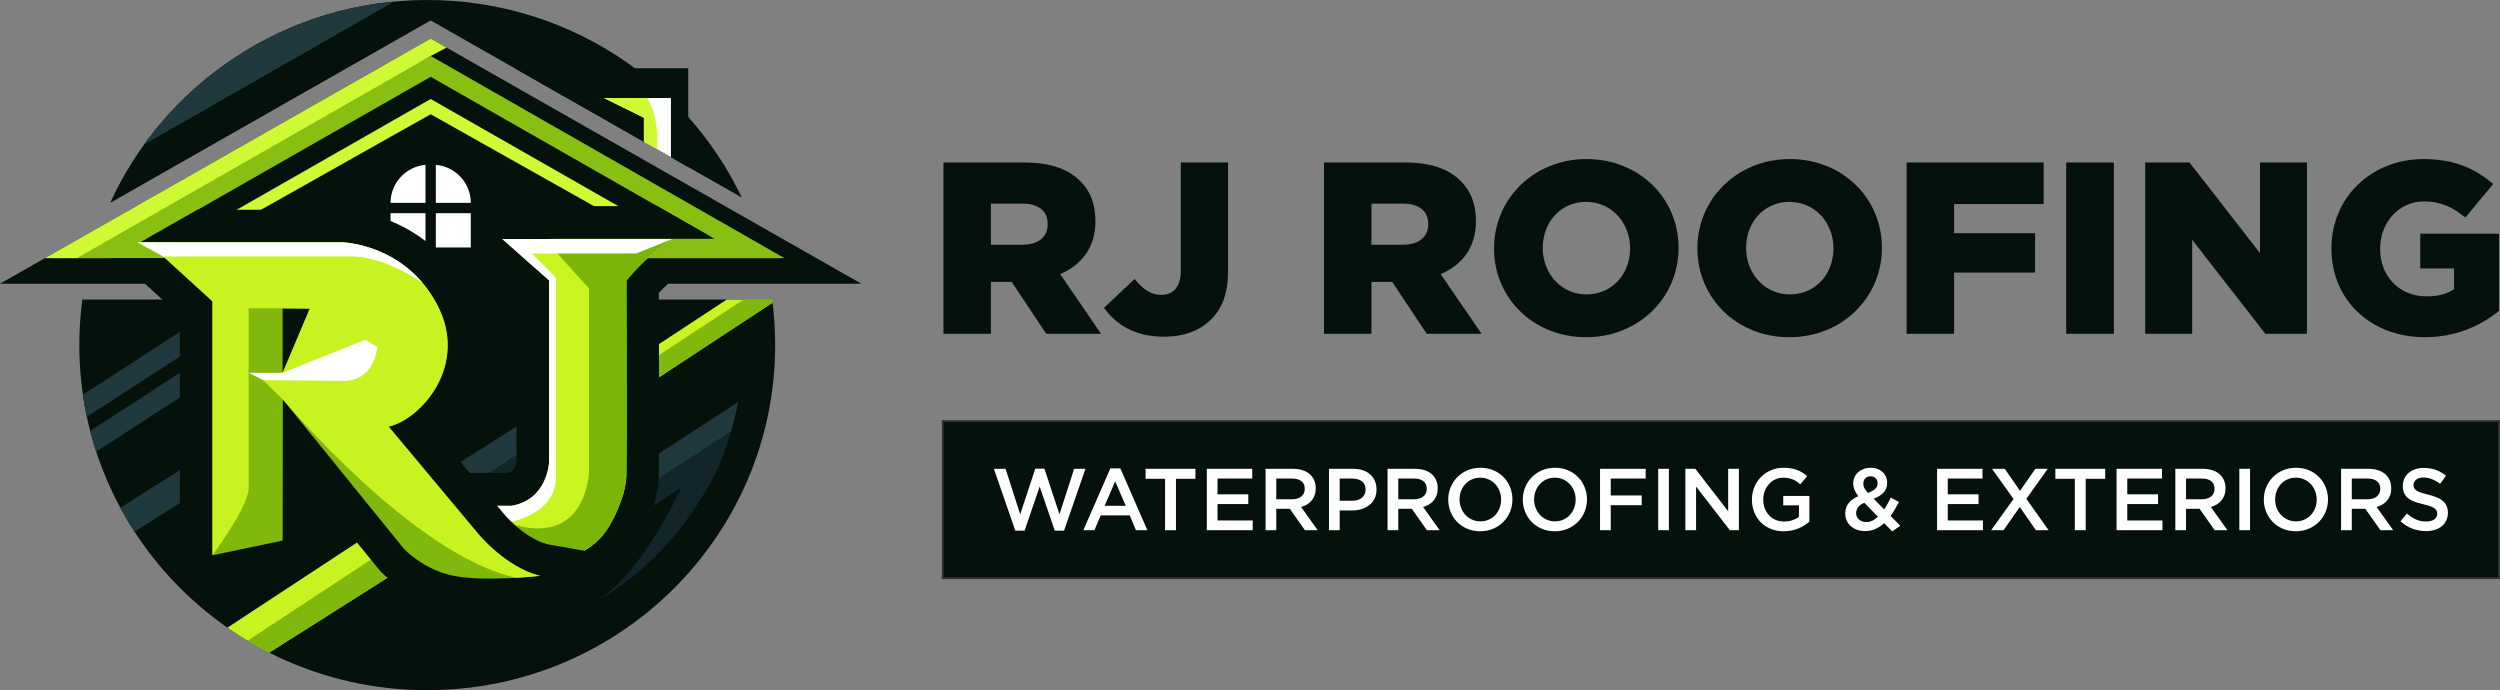 <?xml version="1.0" encoding="UTF-8"?>
<!DOCTYPE svg PUBLIC "-//W3C//DTD SVG 1.1//EN" "http://www.w3.org/Graphics/SVG/1.1/DTD/svg11.dtd">
<!-- Creator: CorelDRAW 2020 (64-Bit) -->
<svg xmlns="http://www.w3.org/2000/svg" xml:space="preserve" width="3173px" height="876px" version="1.1" style="shape-rendering:geometricPrecision; text-rendering:geometricPrecision; image-rendering:optimizeQuality; fill-rule:evenodd; clip-rule:evenodd"
viewBox="0 0 3174.06 876.27"
 xmlns:xlink="http://www.w3.org/1999/xlink"
 xmlns:xodm="http://www.corel.com/coreldraw/odm/2003">
 <rect x="0" y="0" width="3174.06" height="876.27" fill="#808080" stroke="none"/>
 <defs>
  <style type="text/css">
   <![CDATA[
    .str0 {stroke:#373435;stroke-width:2.36;stroke-miterlimit:22.926}
    .fil6 {fill:none}
    .fil0 {fill:#05120B}
    .fil2 {fill:#12252B}
    .fil1 {fill:#20393E}
    .fil11 {fill:#7BB509}
    .fil4 {fill:#80B80D}
    .fil9 {fill:#89BF13}
    .fil5 {fill:#C7F320}
    .fil3 {fill:#C9F420}
    .fil8 {fill:#CFF935}
    .fil7 {fill:white}
    .fil10 {fill:#05120B;fill-rule:nonzero}
    .fil12 {fill:white;fill-rule:nonzero}
   ]]>
  </style>
    <clipPath id="id0">
     <path d="M542.43 0c176.38,0 328.6,102.55 399.41,250.8l-385.33 -219.32 -9.72 -5.53 -406.96 231.63c69.35,-151.9 223.53,-257.58 402.6,-257.58zm422.53 310c3.04,9.89 5.75,19.93 8.1,30.11l-861.26 0c1.87,-8.13 3.99,-16.17 6.31,-24.12l428.68 -243.99 263.69 150.08 154.48 87.92zm15.37 70.28c2.52,18.93 3.84,38.24 3.84,57.85 0,241.98 -197.77,438.14 -441.74,438.14 -243.96,0 -441.74,-196.16 -441.74,-438.14 0,-19.61 1.32,-38.92 3.84,-57.85l875.8 0z"/>
    </clipPath>
    <clipPath id="id1">
     <path d="M766.86 124.45l84.99 0 0 75.13 -34.32 -19.53 0 -30.59 -50.67 -25.01z"/>
    </clipPath>
    <clipPath id="id2">
     <path d="M546.79 48.97l273.4 155.61 273.4 155.61 -546.8 0 -546.79 0 273.4 -155.61 273.39 -155.61z"/>
    </clipPath>
    <clipPath id="id3">
     <path d="M853.44 303.43l-215.71 0 59.39 52.52 0 231.36c0,0 -2.18,47.63 -47.98,54.88l-44.87 0 59.39 67.02 50.34 0c0,0 38.76,-4.41 60.64,-43.21 0,0 20.01,-33.43 20.64,-62.77 0.62,-29.33 0,-246.97 0,-246.97 0,0 23.92,-30.77 58.16,-52.83z"/>
    </clipPath>
    <clipPath id="id4">
     <path d="M358.84 686.26l-89.1 18.75 0 -322.48 -62.37 -56.89 -32.83 -17.98 259.79 0c0,0 79.72,1.56 120.67,79.09 40.96,77.53 -21.26,145.84 -61.59,154.91l112.86 135.06c0,0 35.02,43.45 79.41,54.39 0,0 -70.34,7.82 -109.42,0 -39.08,-7.82 -63.47,-34.39 -63.47,-34.39l-153.7 -189.65 -0.25 179.19zm-0.03 -213.2l0 -81.28 84.1 0c0,0 35.95,5.31 36.89,39.08 0.94,33.76 -33.45,42.51 -33.45,42.51l-87.54 -0.31z"/>
    </clipPath>
 </defs>
 <g id="Layer_x0020_1">
  <g id="_2182672415840">
   <path class="fil0" d="M542.43 0c176.38,0 328.6,102.55 399.41,250.8l-385.33 -219.32 -9.72 -5.53 -406.96 231.63c69.35,-151.9 223.53,-257.58 402.6,-257.58zm422.53 310c3.04,9.89 5.75,19.93 8.1,30.11l-861.26 0c1.87,-8.13 3.99,-16.17 6.31,-24.12l428.68 -243.99 263.69 150.08 154.48 87.92zm15.37 70.28c2.52,18.93 3.84,38.24 3.84,57.85 0,241.98 -197.77,438.14 -441.74,438.14 -243.96,0 -441.74,-196.16 -441.74,-438.14 0,-19.61 1.32,-38.92 3.84,-57.85l875.8 0z"/>
   <g style="clip-path:url(#id0)">
    <g>
     <polygon id="1" class="fil1" points="-268.45,340.73 1032.01,-402.99 1075.47,-327 -224.99,416.72 "/>
     <polygon class="fil1" points="-76.71,619.11 269.79,394.41 283.83,416.61 -62.67,641.31 "/>
     <polygon class="fil1" points="-73.75,669.18 272.76,444.48 286.8,466.68 -59.7,691.38 "/>
     <polygon class="fil1" points="-66.88,783.72 325.35,535.34 342.29,566.34 -49.94,814.72 "/>
     <polygon class="fil1" points="555.41,605.12 680.18,526.11 705.83,572.19 581.06,651.2 "/>
     <polygon class="fil2" points="569.91,632.27 694.68,553.26 720.32,599.34 595.55,678.35 "/>
     <polygon class="fil3" points="715.38,516.55 989.37,336.51 1006.31,367.51 715.38,558.68 "/>
     <polygon class="fil4" points="721,526.84 995,346.8 1006.31,367.51 715.38,558.68 "/>
     <polygon class="fil5" points="230.74,834.99 560.23,618.49 560.23,683.09 571.5,683.09 255.42,883.25 238.48,852.25 239.74,851.45 "/>
     <path class="fil4" d="M230.74 868.3l329.49 -216.49 0 31.28 11.27 0 -316.08 200.16c-9.45,-17.28 -15.8,1.31 -24.68,-14.95z"/>
     <path class="fil2" d="M663.27 718.56l265.32 -172.05c-4.71,16.51 -10.46,32.58 -17.18,48.15 -20.36,41.67 -68.93,122.24 -157.74,170.47 0,0 52.01,-21.7 111.6,-146.25l-187.95 121.88 -14.05 -22.2z"/>
     <path class="fil1" d="M658.27 691.32l278.76 -180.76c-2.33,12.54 -5.25,24.87 -8.73,36.97l-255.99 165.99 -14.04 -22.2z"/>
    </g>
   </g>
   <path class="fil6" d="M542.43 0c176.38,0 328.6,102.55 399.41,250.8l-385.33 -219.32 -9.72 -5.53 -406.96 231.63c69.35,-151.9 223.53,-257.58 402.6,-257.58zm422.53 310c3.04,9.89 5.75,19.93 8.1,30.11l-861.26 0c1.87,-8.13 3.99,-16.17 6.31,-24.12l428.68 -243.99 263.69 150.08 154.48 87.92zm15.37 70.28c2.52,18.93 3.84,38.24 3.84,57.85 0,241.98 -197.77,438.14 -441.74,438.14 -243.96,0 -441.74,-196.16 -441.74,-438.14 0,-19.61 1.32,-38.92 3.84,-57.85l875.8 0z"/>
   <path class="fil0" d="M653.39 86.62l220.44 0 0 125.47 -220.44 -125.47zm179.99 148.49l-190.64 0 0 -108.5 167.74 95.47 22.9 13.03z"/>
   <polygon class="fil7" points="766.86,124.45 851.85,124.45 851.85,199.58 817.53,180.05 817.53,149.46 "/>
   <g style="clip-path:url(#id1)">
    <g>
     <path id="1" class="fil8" d="M791.24 94.75c0,0 52.14,21.53 42.17,104.08l-7.78 13.15 -47.41 -8.7 -41.38 -41.63 15.95 -48.46 38.45 -18.44z"/>
    </g>
   </g>
   <polygon class="fil6" points="766.86,124.45 851.85,124.45 851.85,199.58 817.53,180.05 817.53,149.46 "/>
   <polygon class="fil0" points="546.79,48.97 820.19,204.58 1093.59,360.19 546.79,360.19 0,360.19 273.4,204.58 "/>
   <g style="clip-path:url(#id2)">
    <g>
     <polygon id="1" class="fil8" points="151.17,315.1 97.39,327.84 24.87,327.84 566.15,15.33 586.29,50.22 546.79,71.04 "/>
    </g>
   </g>
   <polygon class="fil6" points="546.79,48.97 820.19,204.58 1093.59,360.19 546.79,360.19 0,360.19 273.4,204.58 "/>
   <polygon class="fil9" points="546.79,71.04 771.5,199.44 996.2,327.84 546.79,327.84 97.39,327.84 322.09,199.44 "/>
   <polygon class="fil0" points="546.79,97.5 726.95,200.34 907.1,303.17 546.79,303.17 186.48,303.17 366.64,200.34 "/>
   <polygon class="fil8" points="546.79,125.7 677.56,200.34 808.31,274.97 777.68,274.97 662.23,210 546.79,145.02 431.35,210 315.91,274.97 285.28,274.97 416.03,200.34 "/>
   <path class="fil10" d="M750.87 345.16l-12.39 0 0 242.15 -0.16 2.12c-0.01,0.18 -2.33,50.58 -42.08,78.06l15.06 0c5.4,-1.34 18.51,-6.13 27.48,-22.03l0.49 -0.97c0.04,-0.07 14.43,-24.12 14.81,-42.07 0.63,-29.24 0.01,-245.54 0,-246.16l-0.03 -8.53 11.12 8.97 86.75 0c-6.19,5.55 -11.42,10.87 -15.41,15.18 0.13,50.48 0.49,207.49 -0.04,232.17 -0.87,40.71 -26.37,83.34 -26.45,83.46l-0.06 -0.03c-32.35,56.27 -90.63,62.95 -90.8,62.97l-3.83 0.49 -69.94 0 -133.33 -150.47 133.43 0c7.78,-2.65 9.78,-10.56 10.28,-13.84l0 -211.95 -127.77 -112.97 109.73 0 196.74 0 65.63 37.46 -206.2 0 56.97 45.99z"/>
   <rect class="fil0" x="477.01" y="273.98" width="135.51" height="66.12"/>
   <path class="fil7" d="M597.75 314.16l-44.39 0 0 -43.5 44.39 0 0 43.5zm-44.39 -56.63l0 -48.24c24.76,2.07 44.38,22.97 44.39,48.24l-44.39 0zm-13.13 56.63l-44.39 0 0 -43.5 44.39 0 0 43.5zm-44.39 -56.63c0.01,-25.27 19.63,-46.17 44.39,-48.24l0 48.24 -44.39 0z"/>
   <path class="fil3" d="M853.44 303.43l-215.71 0 59.39 52.52 0 231.36c0,0 -2.18,47.63 -47.98,54.88l-44.87 0 59.39 67.02 50.34 0c0,0 38.76,-4.41 60.64,-43.21 0,0 20.01,-33.43 20.64,-62.77 0.62,-29.33 0,-246.97 0,-246.97 0,0 23.92,-30.77 58.16,-52.83z"/>
   <g style="clip-path:url(#id3)">
    <g>
     <path id="1" class="fil11" d="M701.73 315.06l46.11 51.26 0 232.15c0,0 -2.05,99.55 -103.33,65.23l-17.64 3.99 1.93 24.62 40.95 32.18 97.86 -9.78 54.08 -68.76 -5 -286.09 56.27 -59.93 -23.13 -16.4 -148.1 31.53z"/>
    </g>
   </g>
   <path class="fil6" d="M853.44 303.43l-215.71 0 59.39 52.52 0 231.36c0,0 -2.18,47.63 -47.98,54.88l-44.87 0 59.39 67.02 50.34 0c0,0 38.76,-4.41 60.64,-43.21 0,0 20.01,-33.43 20.64,-62.77 0.62,-29.33 0,-246.97 0,-246.97 0,0 23.92,-30.77 58.16,-52.83z"/>
   <path class="fil7" d="M635.3 665.19c0,0 70.65,-6.62 70.65,-60.24 0,-53.63 0,-252.34 0,-252.34l-30.56 -30.84 132.16 0 45.89 -18.34 -215.71 0 59.39 52.52 0 196.94 0 34.42c0,0 -2.18,47.63 -47.98,54.88l-44.87 0 14.23 16.05 8.37 9.45 8.43 -2.5z"/>
   <path class="fil10" d="M367.24 726.64l-99.74 21 -39.11 -30.98 0 -315.97 -45.43 -41.44 -51.8 -28.37 11.32 -3.04 81.9 0 0 -20.18 -46.41 0 72.74 -41.36 183.62 0 1.13 0.16c0.3,0.01 103.76,2.06 156.05,101.07 6.92,13.1 11.68,26.24 14.6,39.23 8.74,38.86 0.56,74.46 -15.47,103.29 -9.25,16.62 -21.29,31.05 -34.28,42.55l81.57 97.62 0.33 0.49c0.07,0.09 26.39,32.73 57.27,40.34l104.6 18.7c-11.11,15.51 -29.05,27.8 -58.44,43.32l-51.49 19.08c-0.22,0.02 -76.87,8.54 -122.02,-0.49 -52.21,-10.45 -85.66,-46.89 -85.76,-46.99l-1.61 -1.94 -80.69 -99.56 -0.14 96.58 -32.74 6.89zm-56.14 -72.49l6.59 -1.39 0.2 -138.65 -0.43 0 0 -163.69 127.77 0c-5.22,-1.05 -9.1,-1.4 -10.9,-1.51l0 0.1 -140.08 0 16.85 15.37 0 289.77zm207.4 -248.17c-1.23,-2.33 -2.51,-4.56 -3.83,-6.7 3.65,8.58 6,18.65 6.32,30.45 1.08,38.85 -20.75,60.75 -39.23,72.29l2.61 -0.58c1.44,-0.33 3.41,-1.15 5.81,-2.41 10.09,-5.33 20.9,-15.54 28.41,-29.05 7.14,-12.82 10.83,-28.44 7.07,-45.13 -1.34,-5.95 -3.66,-12.25 -7.16,-18.87zm-56.75 162.17l-3.01 -3.6 84.73 104.54c0.92,0.95 3.95,3.93 8.86,7.46l-90.58 -108.4zm-42.33 -52.12l6.84 -1.54 -8.11 -0.02 1.27 1.56z"/>
   <path class="fil4" d="M358.84 686.26l-89.1 18.75 0 -322.48 -62.37 -56.89 -32.83 -17.98 259.79 0c0,0 79.72,1.56 120.67,79.09 40.96,77.53 -21.26,145.84 -61.59,154.91l112.86 135.06c0,0 35.02,43.45 79.41,54.39 0,0 -70.34,7.82 -109.42,0 -39.08,-7.82 -63.47,-34.39 -63.47,-34.39l-153.7 -189.65 -0.25 179.19zm-0.03 -213.2l0 -81.28 84.1 0c0,0 35.95,5.31 36.89,39.08 0.94,33.76 -33.45,42.51 -33.45,42.51l-87.54 -0.31z"/>
   <g style="clip-path:url(#id4)">
    <g>
     <path id="1" class="fil5" d="M256.89 716.19l12.85 -11.18c0,0 45.92,-61.97 45.92,-85.11 0,-23.13 0,-228.53 0,-228.53l43.15 0 34.38 0.41 -34.38 81.28 -24.7 9.6 24.98 24.41c0,0 165.63,198.18 296.35,226.47l61.32 8.28 -21.26 -18.75 -26.26 -6.57 -31.89 -23.13 -115.83 -149.44 45.02 -32.52 33.76 -119.42 -45.01 -85.03 -188.83 -66.28 -232.59 37.51 95.04 113.8 23.75 177.57 4.23 146.63z"/>
     <path class="fil7" d="M463.69 431.38l15.34 9.19c0,0 -2.52,40.51 -39.73,43.01l-105.19 -0.92 -18.45 -9.39 43.15 0 104.88 -41.89z"/>
     <path class="fil7" d="M175.76 317.59l31.61 8.05 241.62 0c0,0 47.52,-0.55 106.3,47.59l-28.77 -52.52 -76.9 -28.76 -290.74 5.63 16.88 20.01z"/>
    </g>
   </g>
   <path class="fil6" d="M358.84 686.26l-89.1 18.75 0 -322.48 -62.37 -56.89 -32.83 -17.98 259.79 0c0,0 79.72,1.56 120.67,79.09 40.96,77.53 -21.26,145.84 -61.59,154.91l112.86 135.06c0,0 35.02,43.45 79.41,54.39 0,0 -70.34,7.82 -109.42,0 -39.08,-7.82 -63.47,-34.39 -63.47,-34.39l-153.7 -189.65 -0.25 179.19zm-0.03 -213.2l0 -81.28 84.1 0c0,0 35.95,5.31 36.89,39.08 0.94,33.76 -33.45,42.51 -33.45,42.51l-87.54 -0.31z"/>
   <rect class="fil0" x="570.59" y="346.22" width="96.29" height="50.65"/>
  </g>
  <rect class="fil0 str0" x="1196.9" y="534.57" width="1975.98" height="199.46"/>
  <path class="fil10" d="M1197.82 423.78l60.27 0 0 -65.87 25.79 0 0.62 0 43.81 65.87 69.59 0 -51.88 -75.81c27.03,-11.5 44.74,-33.56 44.74,-66.8l0 -0.62c0,-21.44 -6.53,-38.22 -19.26,-50.64 -14.61,-14.92 -37.6,-23.62 -70.84,-23.62l-102.84 0 0 217.49zm60.27 -113.09l0 -52.2 39.46 0c20.2,0 32.62,8.7 32.62,25.79l0 0.62c0,15.84 -11.8,25.79 -32.31,25.79l-39.77 0zm219.97 116.81c24.86,0 45.36,-7.76 59.65,-22.05 14.61,-14.61 21.44,-33.87 21.44,-61.21l0 -137.95 -59.96 0 0 137.64c0,20.19 -9.63,30.45 -24.86,30.45 -13.36,0 -23.3,-7.46 -33.86,-20.2l-38.84 36.66c15.23,20.82 38.53,36.66 76.43,36.66zm202.88 -3.72l60.27 0 0 -65.87 25.79 0 0.62 0 43.81 65.87 69.59 0 -51.88 -75.81c27.03,-11.5 44.74,-33.56 44.74,-66.8l0 -0.62c0,-21.44 -6.53,-38.22 -19.26,-50.64 -14.61,-14.92 -37.6,-23.62 -70.84,-23.62l-102.84 0 0 217.49zm60.27 -113.09l0 -52.2 39.46 0c20.2,0 32.62,8.7 32.62,25.79l0 0.62c0,15.84 -11.8,25.79 -32.31,25.79l-39.77 0zm272.48 117.44c67.11,0 117.44,-50.65 117.44,-113.09l0 -0.63c0,-62.44 -49.71,-112.47 -116.82,-112.47 -67.11,0 -117.44,50.65 -117.44,113.1l0 0.62c0,62.44 49.71,112.47 116.82,112.47zm0.62 -54.37c-32.93,0 -55.61,-27.35 -55.61,-58.72l0 -0.63c0,-31.38 22.06,-58.1 54.99,-58.1 33.24,0 55.92,27.35 55.92,58.73l0 0.62c0,31.38 -22.06,58.1 -55.3,58.1zm257.56 54.37c67.11,0 117.44,-50.65 117.44,-113.09l0 -0.63c0,-62.44 -49.71,-112.47 -116.82,-112.47 -67.11,0 -117.44,50.65 -117.44,113.1l0 0.62c0,62.44 49.71,112.47 116.82,112.47zm0.62 -54.37c-32.93,0 -55.61,-27.35 -55.61,-58.72l0 -0.63c0,-31.38 22.06,-58.1 54.99,-58.1 33.24,0 55.92,27.35 55.92,58.73l0 0.62c0,31.38 -22.05,58.1 -55.3,58.1zm148.2 50.02l60.27 0 0 -77.68 102.84 0 0 -50.02 -102.84 0 0 -36.97 113.71 0 0 -52.82 -173.98 0 0 217.49zm202.57 0l60.58 0 0 -217.49 -60.58 0 0 217.49zm100.35 0l59.65 0 0 -119.31 92.9 119.31 52.82 0 0 -217.49 -59.66 0 0 114.96 -89.47 -114.96 -56.24 0 0 217.49zm354.81 4.35c39.45,0 71.46,-14.61 94.45,-33.56l0 -97.87 -100.04 0 0 44.12 42.87 0 0 26.41c-9.01,5.9 -20.19,9.01 -34.8,9.01 -34.48,0 -59.03,-25.17 -59.03,-60.27l0 -0.62c0,-33.25 24.24,-59.66 55.62,-59.66 21.43,0 36.97,7.46 52.5,20.51l35.42 -42.57c-22.99,-19.88 -50.02,-31.69 -88.23,-31.69 -67.42,0 -117.13,49.71 -117.13,113.1l0 0.62c0,65.86 50.64,112.47 118.37,112.47z"/>
  <path class="fil12" d="M1295.28 653l-18.59 -57.78 -14.81 0 27.16 78.49 11.81 0 19.15 -56 19.15 56 11.8 0 27.17 -78.49 -14.37 0 -18.59 57.78 -19.15 -58 -11.58 0 -19.15 58zm127.15 -58.34l-12.69 0 -34.3 78.5 14.03 0 8.02 -18.82 36.85 0 7.91 18.82 14.47 0 -34.29 -78.5zm6.9 47.54l-26.83 0 13.36 -31.17 13.47 31.17zm63.69 -34.29l24.72 0 0 -12.69 -63.24 0 0 12.69 24.71 0 0 65.25 13.81 0 0 -65.25zm96.87 -12.69l-57.68 0 0 77.94 58.23 0 0 -12.36 -44.65 0 0 -20.82 39.08 0 0 -12.36 -39.08 0 0 -20.04 44.1 0 0 -12.36zm83.05 77.94l-21.04 -29.51c2.75,-0.74 5.25,-1.8 7.52,-3.17 2.26,-1.38 4.21,-3.05 5.84,-5.01 1.63,-1.97 2.92,-4.23 3.84,-6.79 0.93,-2.56 1.39,-5.48 1.39,-8.74 0,-3.79 -0.66,-7.22 -2,-10.3 -1.34,-3.08 -3.25,-5.68 -5.73,-7.8 -2.49,-2.11 -5.53,-3.75 -9.13,-4.9 -3.6,-1.15 -7.63,-1.72 -12.08,-1.72l-34.74 0 0 77.94 13.58 0 0 -27.17 17.2 0 19.21 27.17 16.14 0zm-16.36 -52.5c0,4.03 -1.45,7.24 -4.36,9.61 -2.9,2.4 -6.81,3.58 -11.73,3.58l-20.1 0 0 -26.27 19.99 0c5.14,0 9.13,1.09 11.95,3.3 2.84,2.19 4.25,5.46 4.25,9.78zm91.07 0.72c0,-4 -0.68,-7.61 -2.06,-10.8 -1.37,-3.19 -3.34,-5.94 -5.9,-8.24 -2.56,-2.3 -5.68,-4.06 -9.35,-5.28 -3.67,-1.23 -7.78,-1.84 -12.3,-1.84l-30.73 0 0 77.94 13.58 0 0 -25.06 15.51 0c4.33,0 8.37,-0.57 12.18,-1.72 3.78,-1.15 7.09,-2.84 9.93,-5.07 2.82,-2.22 5.04,-5.01 6.69,-8.35 1.64,-3.34 2.45,-7.2 2.45,-11.58zm-13.91 0.28c0,4.25 -1.51,7.67 -4.53,10.23 -3.01,2.58 -7.13,3.86 -12.34,3.86l-15.98 0 0 -28.17 15.98 0c5.14,0 9.24,1.17 12.28,3.52 3.06,2.34 4.59,5.87 4.59,10.56zm94.08 51.5l-21.04 -29.51c2.74,-0.74 5.25,-1.8 7.51,-3.17 2.26,-1.38 4.21,-3.05 5.85,-5.01 1.63,-1.97 2.91,-4.23 3.84,-6.79 0.93,-2.56 1.39,-5.48 1.39,-8.74 0,-3.79 -0.67,-7.22 -2.01,-10.3 -1.33,-3.08 -3.24,-5.68 -5.73,-7.8 -2.49,-2.11 -5.53,-3.75 -9.13,-4.9 -3.6,-1.15 -7.63,-1.72 -12.08,-1.72l-34.74 0 0 77.94 13.59 0 0 -27.17 17.2 0 19.2 27.17 16.15 0zm-16.37 -52.5c0,4.03 -1.45,7.24 -4.36,9.61 -2.89,2.4 -6.81,3.58 -11.73,3.58l-20.09 0 0 -26.27 19.98 0c5.14,0 9.13,1.09 11.95,3.3 2.84,2.19 4.25,5.46 4.25,9.78zm108.78 13.42c0,-5.5 -1,-10.69 -3.01,-15.59 -2,-4.9 -4.78,-9.17 -8.35,-12.81 -3.56,-3.63 -7.83,-6.51 -12.8,-8.62 -4.97,-2.12 -10.47,-3.18 -16.48,-3.18 -6.01,0 -11.5,1.08 -16.48,3.23 -4.97,2.15 -9.28,5.07 -12.91,8.74 -3.64,3.68 -6.46,7.96 -8.46,12.86 -2.01,4.9 -3.01,10.1 -3.01,15.59 0,5.49 1,10.69 3.01,15.59 2,4.9 4.78,9.16 8.35,12.8 3.56,3.64 7.83,6.51 12.8,8.63 4.97,2.12 10.47,3.17 16.48,3.17 6.01,0 11.5,-1.07 16.48,-3.23 4.97,-2.15 9.28,-5.06 12.91,-8.74 3.64,-3.67 6.46,-7.96 8.46,-12.86 2.01,-4.9 3.01,-10.09 3.01,-15.58zm-14.36 0.22c0,3.78 -0.65,7.37 -1.95,10.74 -1.3,3.38 -3.1,6.31 -5.4,8.8 -2.3,2.49 -5.07,4.45 -8.3,5.9 -3.22,1.45 -6.77,2.17 -10.63,2.17 -3.86,0 -7.42,-0.74 -10.69,-2.23 -3.26,-1.48 -6.07,-3.48 -8.4,-6.01 -2.34,-2.52 -4.16,-5.47 -5.46,-8.85 -1.3,-3.38 -1.95,-6.96 -1.95,-10.74 0,-3.79 0.65,-7.37 1.95,-10.75 1.3,-3.38 3.1,-6.31 5.4,-8.79 2.3,-2.49 5.07,-4.46 8.3,-5.9 3.22,-1.45 6.77,-2.18 10.63,-2.18 3.86,0 7.42,0.75 10.69,2.23 3.26,1.48 6.07,3.49 8.4,6.01 2.34,2.53 4.16,5.48 5.46,8.85 1.3,3.38 1.95,6.96 1.95,10.75zm109 -0.22c0,-5.5 -1,-10.69 -3.01,-15.59 -2,-4.9 -4.78,-9.17 -8.35,-12.81 -3.56,-3.63 -7.83,-6.51 -12.8,-8.62 -4.97,-2.12 -10.47,-3.18 -16.48,-3.18 -6.01,0 -11.5,1.08 -16.48,3.23 -4.97,2.15 -9.28,5.07 -12.91,8.74 -3.64,3.68 -6.46,7.96 -8.46,12.86 -2.01,4.9 -3.01,10.1 -3.01,15.59 0,5.49 1,10.69 3.01,15.59 2,4.9 4.78,9.16 8.35,12.8 3.56,3.64 7.83,6.51 12.8,8.63 4.97,2.12 10.47,3.17 16.48,3.17 6.01,0 11.5,-1.07 16.48,-3.23 4.97,-2.15 9.27,-5.06 12.91,-8.74 3.64,-3.67 6.46,-7.96 8.46,-12.86 2.01,-4.9 3.01,-10.09 3.01,-15.58zm-14.36 0.22c0,3.78 -0.65,7.37 -1.95,10.74 -1.3,3.38 -3.1,6.31 -5.4,8.8 -2.3,2.49 -5.07,4.45 -8.3,5.9 -3.23,1.45 -6.77,2.17 -10.63,2.17 -3.86,0 -7.42,-0.74 -10.69,-2.23 -3.26,-1.48 -6.07,-3.48 -8.4,-6.01 -2.34,-2.52 -4.16,-5.47 -5.46,-8.85 -1.3,-3.38 -1.95,-6.96 -1.95,-10.74 0,-3.79 0.65,-7.37 1.95,-10.75 1.3,-3.38 3.1,-6.31 5.4,-8.79 2.3,-2.49 5.07,-4.46 8.3,-5.9 3.22,-1.45 6.77,-2.18 10.63,-2.18 3.86,0 7.42,0.75 10.69,2.23 3.26,1.48 6.06,3.49 8.4,6.01 2.34,2.53 4.16,5.48 5.46,8.85 1.3,3.38 1.95,6.96 1.95,10.75zm88.85 -39.08l-57.9 0 0 77.94 13.58 0 0 -31.74 39.31 0 0 -12.35 -39.31 0 0 -21.49 44.32 0 0 -12.36zm15.92 0l0 77.94 13.58 0 0 -77.94 -13.58 0zm88.85 53.89l-41.66 -53.89 -12.68 0 0 77.94 13.59 0 0 -55.45 42.88 55.45 11.45 0 0 -77.94 -13.58 0 0 53.89zm103.1 13.25l0 -32.74 -33.18 0 0 11.92 19.93 0 0 14.66c-2.37,1.8 -5.18,3.22 -8.41,4.32 -3.22,1.08 -6.7,1.61 -10.41,1.61 -4,0 -7.62,-0.7 -10.85,-2.11 -3.23,-1.41 -6.01,-3.38 -8.35,-5.87 -2.34,-2.48 -4.14,-5.43 -5.4,-8.87 -1.26,-3.41 -1.9,-7.14 -1.9,-11.15 0,-3.78 0.65,-7.37 1.95,-10.71 1.3,-3.35 3.08,-6.29 5.35,-8.81 2.26,-2.52 4.93,-4.53 8.01,-5.97 3.08,-1.45 6.41,-2.18 9.97,-2.18 2.45,0 4.69,0.21 6.73,0.62 2.05,0.4 3.92,0.96 5.63,1.67 1.7,0.7 3.34,1.57 4.9,2.61 1.55,1.04 3.08,2.19 4.56,3.45l8.69 -10.35c-2.01,-1.71 -4.07,-3.21 -6.18,-4.51 -2.12,-1.3 -4.36,-2.39 -6.74,-3.28 -2.37,-0.9 -4.95,-1.58 -7.74,-2.06 -2.78,-0.49 -5.88,-0.73 -9.29,-0.73 -5.87,0 -11.27,1.08 -16.2,3.23 -4.94,2.15 -9.19,5.07 -12.75,8.74 -3.57,3.68 -6.33,7.96 -8.3,12.86 -1.96,4.9 -2.95,10.1 -2.95,15.59 0,5.71 0.97,11.02 2.9,15.92 1.93,4.9 4.65,9.15 8.18,12.75 3.53,3.6 7.78,6.42 12.75,8.46 4.97,2.04 10.5,3.06 16.59,3.06 3.41,0 6.68,-0.31 9.8,-0.94 3.11,-0.63 6.03,-1.51 8.74,-2.62 2.71,-1.11 5.23,-2.41 7.57,-3.9 2.34,-1.48 4.47,-3.04 6.4,-4.67zm115.35 5.12l-12.25 -12.47c2,-2.75 3.88,-5.62 5.62,-8.63 1.75,-3.01 3.4,-6.07 4.96,-9.19l-10.36 -5.45c-1.26,2.74 -2.59,5.38 -4.01,7.9 -1.41,2.53 -2.85,4.9 -4.34,7.13l-13.36 -13.59c5.2,-1.92 9.35,-4.5 12.47,-7.73 3.12,-3.23 4.68,-7.44 4.68,-12.64 0,-2.67 -0.5,-5.16 -1.51,-7.46 -1,-2.3 -2.41,-4.31 -4.23,-6.01 -1.81,-1.71 -3.99,-3.05 -6.51,-4.01 -2.52,-0.96 -5.34,-1.45 -8.46,-1.45 -3.49,0 -6.61,0.54 -9.35,1.62 -2.75,1.07 -5.09,2.5 -7.02,4.28 -1.93,1.78 -3.41,3.86 -4.45,6.24 -1.04,2.37 -1.56,4.9 -1.56,7.57 0,2.89 0.52,5.62 1.56,8.18 1.04,2.56 2.67,5.29 4.9,8.19 -5.35,2.3 -9.45,5.25 -12.31,8.85 -2.85,3.6 -4.28,7.96 -4.28,13.08 0,3.42 0.65,6.5 1.95,9.24 1.29,2.75 3.08,5.1 5.34,7.07 2.26,1.97 4.94,3.47 8.02,4.51 3.08,1.04 6.44,1.56 10.07,1.56 4.75,0 9.1,-0.91 13.03,-2.73 3.93,-1.82 7.57,-4.28 10.91,-7.4l10.36 10.57 10.13 -7.23zm-28.73 -53.89c0,2.89 -1.04,5.29 -3.12,7.18 -2.07,1.89 -5.12,3.58 -9.13,5.07 -2.15,-2.38 -3.67,-4.42 -4.56,-6.13 -0.89,-1.7 -1.34,-3.56 -1.34,-5.56 0,-2.82 0.84,-5.11 2.51,-6.85 1.67,-1.75 3.91,-2.62 6.73,-2.62 2.6,0 4.74,0.8 6.41,2.4 1.67,1.59 2.5,3.76 2.5,6.51zm0.45 42.42c-2.23,2.15 -4.57,3.82 -7.02,5.01 -2.45,1.19 -5.01,1.78 -7.68,1.78 -3.78,0 -6.9,-1.07 -9.35,-3.23 -2.45,-2.15 -3.68,-4.9 -3.68,-8.24 0,-2.59 0.82,-5.03 2.45,-7.29 1.64,-2.26 4.27,-4.17 7.91,-5.73l17.37 17.7zm132.71 -60.79l-57.67 0 0 77.94 58.23 0 0 -12.36 -44.65 0 0 -20.82 39.08 0 0 -12.36 -39.08 0 0 -20.04 44.09 0 0 -12.36zm83.95 77.94l-28.28 -39.86 27.17 -38.08 -15.7 0 -19.48 27.94 -19.38 -27.94 -16.14 0 27.28 38.3 -28.39 39.64 15.7 0 20.59 -29.51 20.49 29.51 16.14 0zm47.1 -65.25l24.72 0 0 -12.69 -63.24 0 0 12.69 24.72 0 0 65.25 13.8 0 0 -65.25zm96.87 -12.69l-57.68 0 0 77.94 58.23 0 0 -12.36 -44.64 0 0 -20.82 39.08 0 0 -12.36 -39.08 0 0 -20.04 44.09 0 0 -12.36zm83.06 77.94l-21.05 -29.51c2.75,-0.74 5.25,-1.8 7.52,-3.17 2.26,-1.38 4.21,-3.05 5.84,-5.01 1.64,-1.97 2.92,-4.23 3.85,-6.79 0.92,-2.56 1.39,-5.48 1.39,-8.74 0,-3.79 -0.67,-7.22 -2.01,-10.3 -1.33,-3.08 -3.24,-5.68 -5.73,-7.8 -2.49,-2.11 -5.53,-3.75 -9.13,-4.9 -3.6,-1.15 -7.63,-1.72 -12.08,-1.72l-34.74 0 0 77.94 13.58 0 0 -27.17 17.21 0 19.2 27.17 16.15 0zm-16.37 -52.5c0,4.03 -1.45,7.24 -4.36,9.61 -2.9,2.4 -6.81,3.58 -11.73,3.58l-20.1 0 0 -26.27 19.99 0c5.14,0 9.13,1.09 11.95,3.3 2.84,2.19 4.25,5.46 4.25,9.78zm31.51 -25.44l0 77.94 13.58 0 0 -77.94 -13.58 0zm112.56 38.86c0,-5.5 -1,-10.69 -3,-15.59 -2.01,-4.9 -4.79,-9.17 -8.35,-12.81 -3.57,-3.63 -7.83,-6.51 -12.81,-8.62 -4.97,-2.12 -10.46,-3.18 -16.48,-3.18 -6.01,0 -11.5,1.08 -16.47,3.23 -4.98,2.15 -9.28,5.07 -12.92,8.74 -3.64,3.68 -6.46,7.96 -8.46,12.86 -2,4.9 -3.01,10.1 -3.01,15.59 0,5.49 1.01,10.69 3.01,15.59 2,4.9 4.79,9.16 8.35,12.8 3.56,3.64 7.83,6.51 12.8,8.63 4.98,2.12 10.47,3.17 16.48,3.17 6.01,0 11.51,-1.07 16.48,-3.23 4.97,-2.15 9.28,-5.06 12.92,-8.74 3.63,-3.67 6.45,-7.96 8.46,-12.86 2,-4.9 3,-10.09 3,-15.58zm-14.36 0.22c0,3.78 -0.65,7.37 -1.95,10.74 -1.3,3.38 -3.1,6.31 -5.4,8.8 -2.3,2.49 -5.06,4.45 -8.29,5.9 -3.23,1.45 -6.78,2.17 -10.64,2.17 -3.86,0 -7.42,-0.74 -10.68,-2.23 -3.27,-1.48 -6.07,-3.48 -8.41,-6.01 -2.34,-2.52 -4.16,-5.47 -5.46,-8.85 -1.29,-3.38 -1.94,-6.96 -1.94,-10.74 0,-3.79 0.65,-7.37 1.94,-10.75 1.3,-3.38 3.1,-6.31 5.4,-8.79 2.31,-2.49 5.07,-4.46 8.3,-5.9 3.23,-1.45 6.77,-2.18 10.63,-2.18 3.86,0 7.43,0.75 10.69,2.23 3.27,1.48 6.07,3.49 8.41,6.01 2.34,2.53 4.15,5.48 5.45,8.85 1.3,3.38 1.95,6.96 1.95,10.75zm97.09 38.86l-21.04 -29.51c2.74,-0.74 5.25,-1.8 7.51,-3.17 2.27,-1.38 4.21,-3.05 5.85,-5.01 1.63,-1.97 2.91,-4.23 3.84,-6.79 0.93,-2.56 1.39,-5.48 1.39,-8.74 0,-3.79 -0.67,-7.22 -2,-10.3 -1.34,-3.08 -3.25,-5.68 -5.74,-7.8 -2.48,-2.11 -5.53,-3.75 -9.13,-4.9 -3.6,-1.15 -7.62,-1.72 -12.08,-1.72l-34.74 0 0 77.94 13.59 0 0 -27.17 17.2 0 19.21 27.17 16.14 0zm-16.37 -52.5c0,4.03 -1.44,7.24 -4.36,9.61 -2.89,2.4 -6.81,3.58 -11.73,3.58l-20.09 0 0 -26.27 19.98 0c5.14,0 9.13,1.09 11.95,3.3 2.84,2.19 4.25,5.46 4.25,9.78zm42.2 -5.07c0,-2.59 1.11,-4.8 3.34,-6.62 2.23,-1.82 5.34,-2.73 9.35,-2.73 3.57,0 7.09,0.69 10.58,2.06 3.49,1.37 7.02,3.36 10.58,5.96l7.35 -10.36c-4.01,-3.19 -8.3,-5.62 -12.86,-7.29 -4.57,-1.67 -9.71,-2.5 -15.42,-2.5 -3.86,0 -7.43,0.53 -10.67,1.61 -3.27,1.08 -6.05,2.62 -8.37,4.62 -2.32,2 -4.14,4.4 -5.48,7.18 -1.31,2.78 -1.98,5.88 -1.98,9.3 0,3.64 0.57,6.72 1.72,9.24 1.15,2.52 2.84,4.68 5.03,6.46 2.19,1.78 4.92,3.26 8.15,4.45 3.25,1.19 6.94,2.26 11.11,3.23 3.64,0.89 6.59,1.74 8.87,2.56 2.27,0.82 4.05,1.69 5.37,2.62 1.3,0.92 2.19,1.95 2.67,3.06 0.48,1.11 0.72,2.37 0.72,3.78 0,3.05 -1.24,5.46 -3.73,7.24 -2.48,1.78 -5.84,2.67 -10.07,2.67 -4.9,0 -9.28,-0.87 -13.14,-2.61 -3.86,-1.75 -7.68,-4.25 -11.47,-7.52l-8.24 9.8c4.68,4.23 9.76,7.37 15.25,9.41 5.5,2.04 11.25,3.06 17.26,3.06 4.08,0 7.83,-0.52 11.25,-1.56 3.39,-1.04 6.33,-2.56 8.74,-4.56 2.43,-2.01 4.32,-4.46 5.69,-7.35 1.36,-2.9 2.05,-6.2 2.05,-9.91 0,-3.27 -0.54,-6.11 -1.62,-8.52 -1.08,-2.41 -2.67,-4.53 -4.75,-6.35 -2.08,-1.81 -4.71,-3.35 -7.87,-4.62 -3.15,-1.26 -6.79,-2.41 -10.87,-3.45 -3.73,-0.89 -6.79,-1.74 -9.22,-2.56 -2.42,-0.82 -4.31,-1.71 -5.7,-2.67 -1.37,-0.97 -2.32,-2 -2.84,-3.12 -0.52,-1.11 -0.78,-2.45 -0.78,-4.01z"/>
 </g>
</svg>
